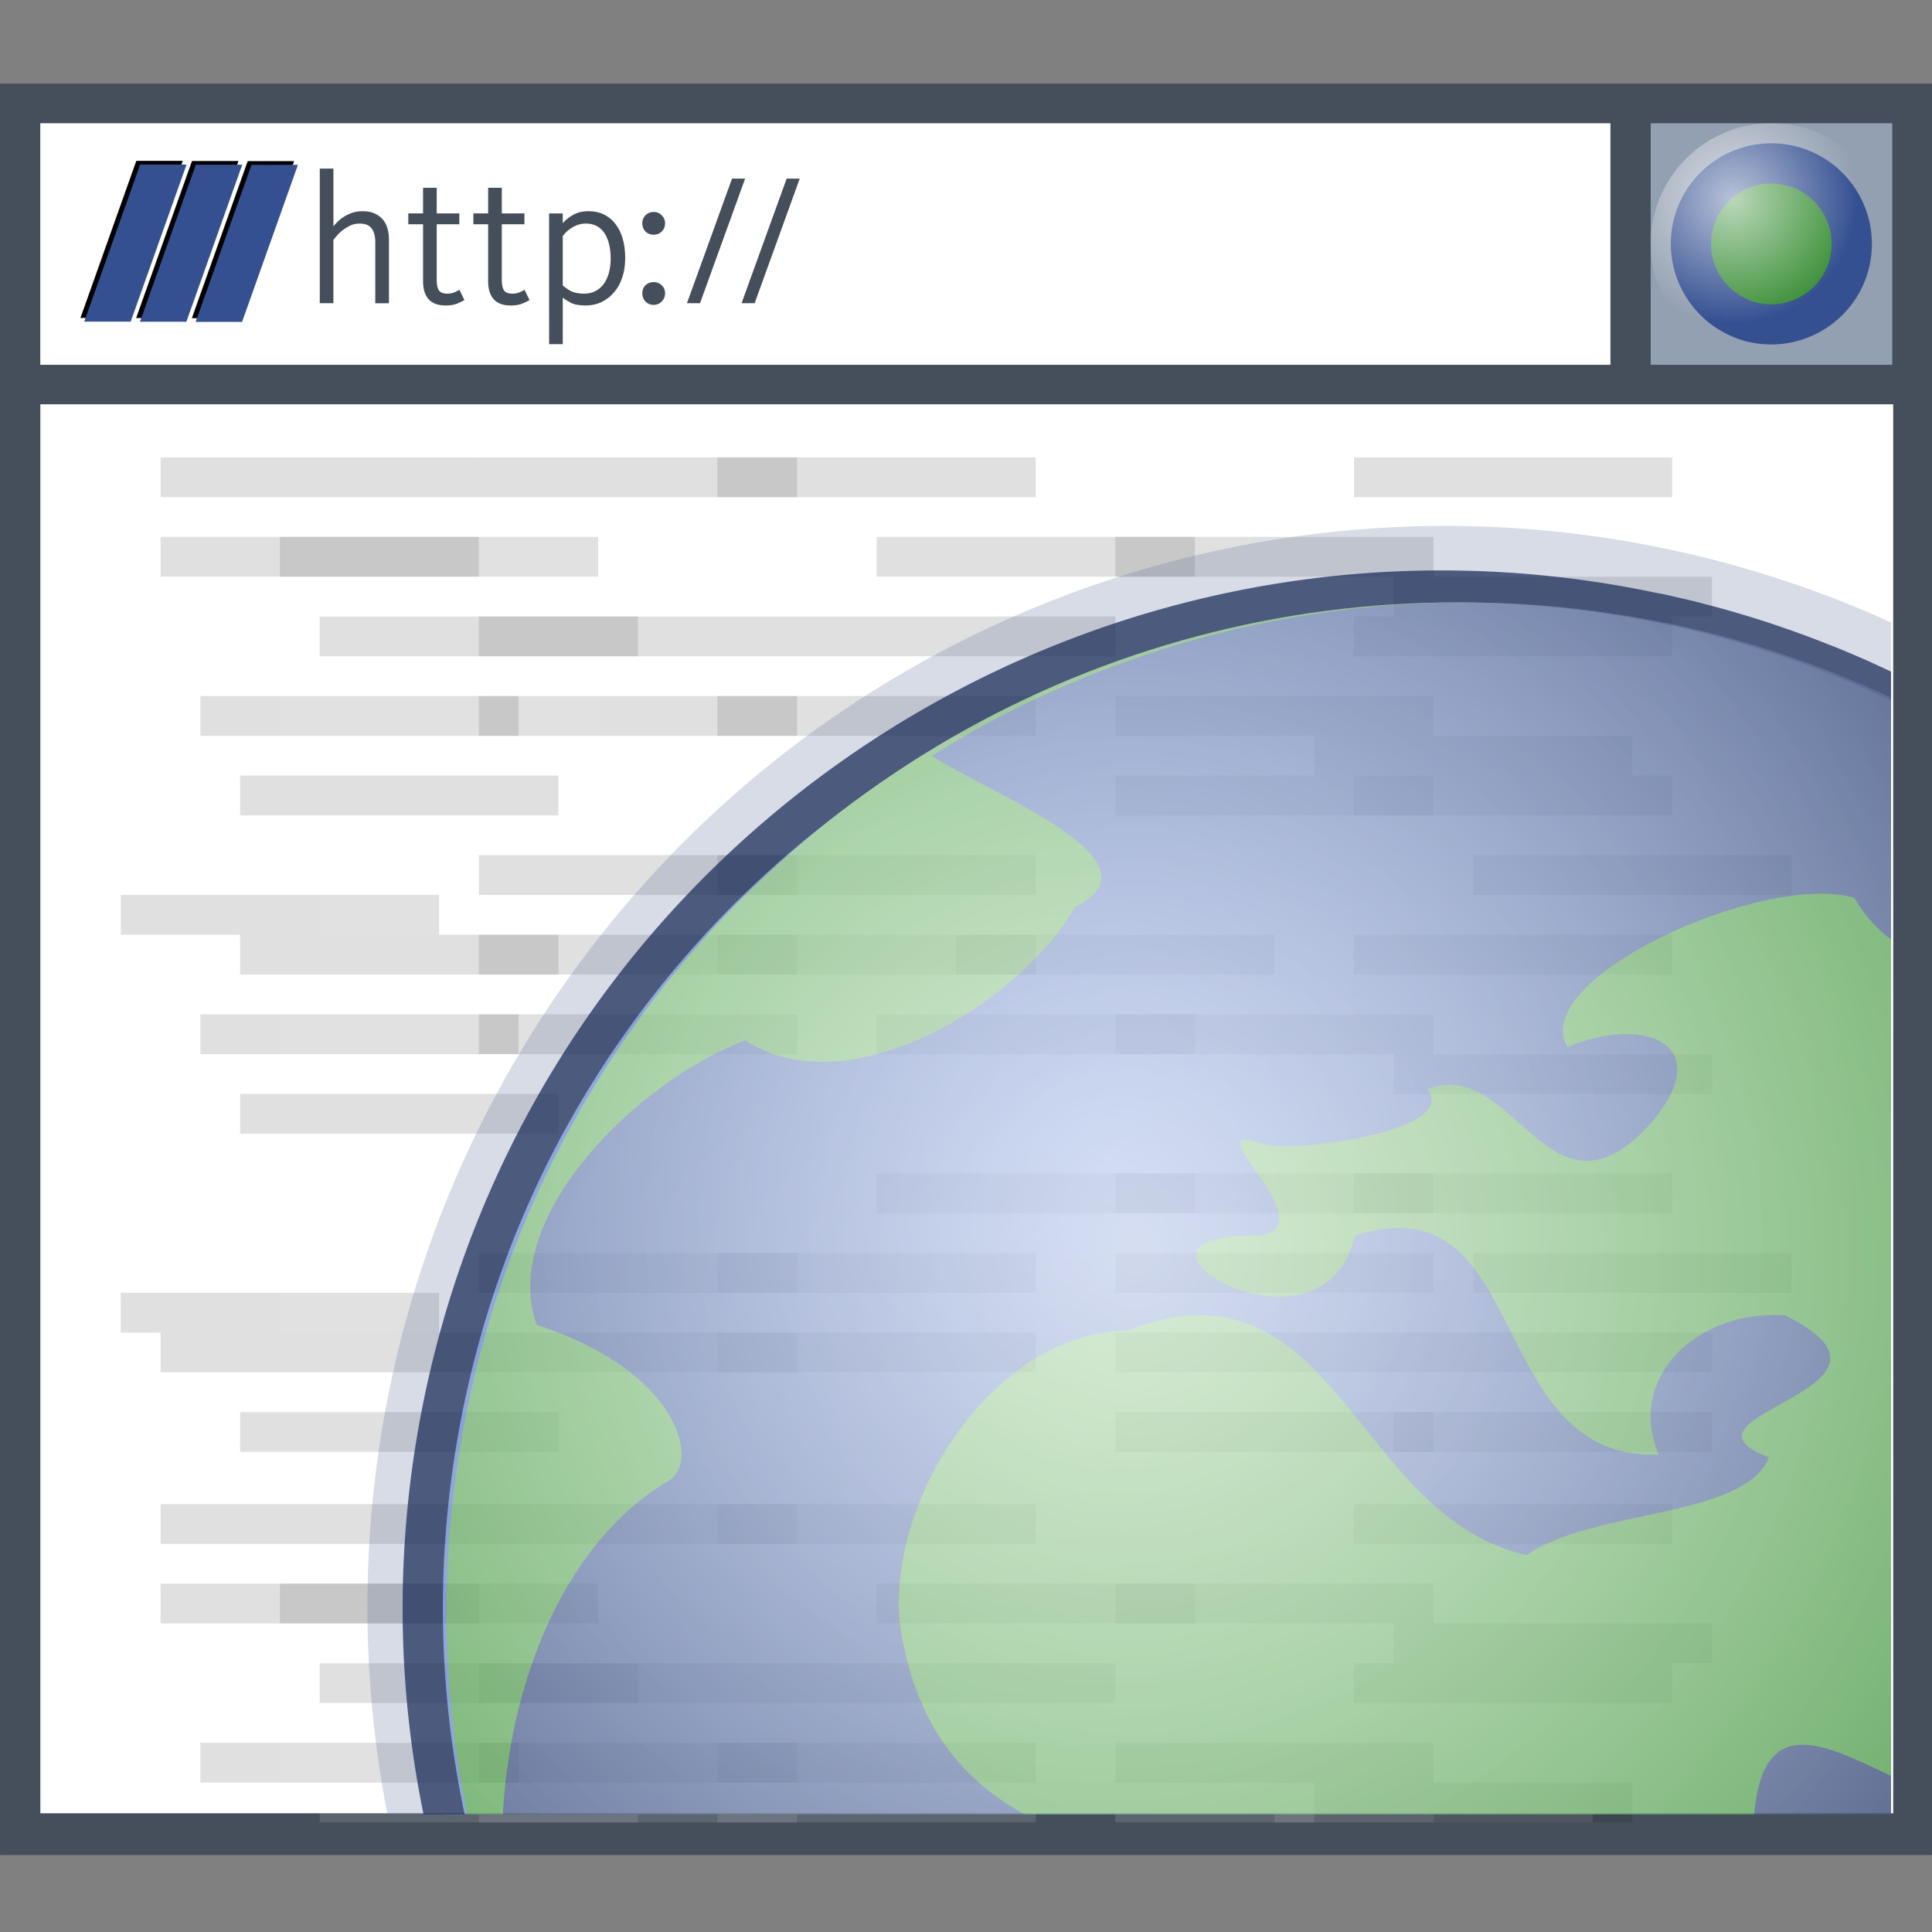 <svg width="48" height="48" viewBox="0 0 48 48" xmlns:xlink="http://www.w3.org/1999/xlink" xmlns="http://www.w3.org/2000/svg"><rect x="0" y="0" width="48" height="48" fill="#808080" stroke="none"/><defs><linearGradient id="b"><stop offset="0" style="stop-color:#78bd74;stop-opacity:1"/><stop offset="1" style="stop-color:#3a8f36;stop-opacity:1"/></linearGradient><linearGradient id="c"><stop style="stop-color:#7191d9;stop-opacity:1" offset="0"/><stop style="stop-color:#1f315c;stop-opacity:1" offset="1"/></linearGradient><radialGradient xlink:href="#a" id="d" gradientUnits="userSpaceOnUse" cx="136.15" cy="504.901" fx="136.15" fy="504.901" r="406.373" gradientTransform="matrix(.066 0 0 .066 9.524 -22.181)"/><linearGradient id="a"><stop style="stop-color:#fff;stop-opacity:.856" offset="0"/><stop style="stop-color:#fff;stop-opacity:0" offset="1"/></linearGradient><clipPath clipPathUnits="userSpaceOnUse" id="e"><path d="M6 942.362h116v95H6z" style="opacity:1;fill:#fff;fill-opacity:1;fill-rule:nonzero;stroke:none;stroke-width:.5;stroke-linecap:round;stroke-linejoin:round;stroke-miterlimit:4;stroke-dasharray:none;stroke-dashoffset:.5;stroke-opacity:1"/></clipPath><radialGradient xlink:href="#b" id="f" gradientUnits="userSpaceOnUse" gradientTransform="translate(14.932 -10.679) scale(.05)" cx="107.201" cy="495.307" fx="107.201" fy="495.307" r="405.357"/><radialGradient xlink:href="#c" id="g" gradientUnits="userSpaceOnUse" gradientTransform="matrix(.359 .052 -.054 .368 -31.937 -147.56)" cx="209.157" cy="407.223" fx="209.157" fy="407.223" r="55.703"/><radialGradient xlink:href="#a" id="h" gradientUnits="userSpaceOnUse" gradientTransform="translate(15.635 -7.431) scale(.044)" cx="136.15" cy="504.901" fx="136.15" fy="504.901" r="406.373"/></defs><g transform="translate(0 -1004.362)"><g transform="translate(-2.287 754.908) scale(.286)"><rect y="879.478" x="8" height="153.884" width="167.874" style="opacity:1;fill:#454e5b;fill-opacity:1;fill-rule:nonzero;stroke:none;stroke-width:.5;stroke-linecap:round;stroke-linejoin:round;stroke-miterlimit:4;stroke-dasharray:none;stroke-dashoffset:.5;stroke-opacity:1"/><rect style="opacity:1;fill:#fff;fill-opacity:1;fill-rule:nonzero;stroke:none;stroke-width:.5;stroke-linecap:round;stroke-linejoin:round;stroke-miterlimit:4;stroke-dasharray:none;stroke-dashoffset:.5;stroke-opacity:1" width="165.763" height="126.706" x="11" y="904.937" transform="matrix(.971 0 0 .966 .822 33.169)"/><rect y="882.923" x="11.497" height="20.984" width="136.397" style="opacity:1;fill:#fff;fill-opacity:1;fill-rule:nonzero;stroke:none;stroke-width:.5;stroke-linecap:round;stroke-linejoin:round;stroke-miterlimit:4;stroke-dasharray:none;stroke-dashoffset:.5;stroke-opacity:1"/><g transform="translate(-312.296 -971.947) scale(1.83)"><path d="M181.494 1015.376h2.204l-2.652 7.455h-2.204zm2.644.006h2.204l-2.652 7.455h-2.204zm2.644.006h2.204l-2.652 7.456h-2.204z" style="fill:#000;stroke:none"/><path style="fill:#345091;stroke:none" d="M181.674 1015.552h2.204l-2.652 7.455h-2.204zm2.644.006h2.204l-2.652 7.455h-2.204zm2.644.006h2.204l-2.652 7.456h-2.204z"/></g><rect style="opacity:1;fill:#93a0b1;fill-opacity:1;fill-rule:nonzero;stroke:none;stroke-width:.5;stroke-linecap:round;stroke-linejoin:round;stroke-miterlimit:4;stroke-dasharray:none;stroke-dashoffset:.5;stroke-opacity:1" width="20.984" height="20.984" x="151.392" y="882.923"/><g style="display:inline;opacity:1" transform="matrix(.404 0 0 .403 151.05 885.056)"><path style="color:#000;display:inline;overflow:visible;visibility:visible;fill:#3a8f36;stroke:#345091;stroke-width:8.658;stroke-linecap:round;stroke-linejoin:round;stroke-miterlimit:4;stroke-dasharray:none;stroke-dashoffset:0;stroke-opacity:1;marker:none" d="M30.443 3.76c-.037-.008-.075-.013-.113-.021a17.636 17.636 0 0 0-.373-.075C20.798 1.939 11.874 7.837 9.893 17.03c-1.69 7.845 2.213 15.607 9.017 19.106.063.033.125.067.189.099 1.983 1.014 4.16 1.643 6.414 1.773 1.504.126 3.015.031 4.489-.256.035-.006.07-.013.104-.02a6.539 6.539 0 0 0 .079-.016c.151-.03.302-.062.451-.097.011-.003.022-.005.033-.008.006-.001.012-.004.018-.005 6.314-1.466 11.542-6.45 13.001-13.223 1.062-4.929-.085-9.823-2.77-13.65a17.306 17.306 0 0 0-.188-.263c-.041-.057-.08-.114-.122-.17-.023-.031-.047-.061-.07-.091a17.096 17.096 0 0 0-.183-.238c-.005-.006-.011-.012-.017-.019-.016-.02-.033-.039-.049-.059a17.035 17.035 0 0 0-.461-.56c-.002-.002-.003-.005-.005-.007a16.826 16.826 0 0 0-.274-.309c-.016-.018-.031-.035-.047-.053-.078-.085-.158-.169-.238-.253a17.102 17.102 0 0 0-.208-.216c-.027-.028-.055-.054-.082-.082a16.918 16.918 0 0 0-.606-.576c-.004-.004-.007-.008-.011-.012a17.41 17.41 0 0 0-.304-.267 17.286 17.286 0 0 0-.32-.271 17.411 17.411 0 0 0-.326-.263c-.014-.011-.027-.022-.041-.033a17.232 17.232 0 0 0-.293-.222c-.108-.081-.218-.158-.328-.236-.005-.004-.009-.009-.015-.012-.049-.034-.098-.068-.147-.102-.067-.046-.134-.093-.201-.138-.022-.015-.044-.03-.066-.045-.095-.063-.191-.123-.287-.184a17.067 17.067 0 0 0-.331-.206l-.03-.019c-.058-.035-.116-.068-.174-.102-.064-.038-.128-.075-.193-.112-.029-.016-.057-.033-.086-.049a16.968 16.968 0 0 0-.286-.157c-.094-.05-.189-.102-.284-.15-.032-.016-.064-.032-.096-.048-.064-.032-.129-.062-.193-.094-.064-.031-.126-.063-.19-.093-.033-.016-.067-.031-.1-.046-.097-.045-.194-.09-.291-.133-.001-.001-.002-0-.003-.001-.024-.011-.048-.021-.072-.031a16.771 16.771 0 0 0-.306-.131l-.016-.006c-.067-.028-.135-.054-.203-.081a16.093 16.093 0 0 0-.608-.23c-.016-.006-.032-.011-.048-.017a16.393 16.393 0 0 0-.365-.125 16.455 16.455 0 0 0-.419-.131 17.511 17.511 0 0 0-.298-.086c-.108-.03-.217-.058-.326-.086-.014-.004-.028-.009-.042-.012a16.516 16.516 0 0 0-.19-.047c-.072-.018-.144-.033-.216-.05-.072-.017-.144-.034-.216-.05z"/><ellipse style="color:#000;display:inline;overflow:visible;visibility:visible;opacity:.76;fill:url(#d);fill-opacity:1;fill-rule:evenodd;stroke:none;stroke-width:5.644;marker:none" cx="26.789" cy="20.716" rx="25.945" ry="26.004"/></g><g transform="matrix(6.531 0 0 6.547 -7.148 647.385)" style="opacity:.6"><rect ry="0" rx="0" y="39.882" x="5.513" height=".528" width="4.233" style="opacity:.2;fill:#fff;fill-opacity:1;fill-rule:nonzero;stroke:none"/><rect style="opacity:.2;fill:#fff;fill-opacity:1;fill-rule:nonzero;stroke:none" width="4.233" height=".528" x="10.804" y="39.882" rx="0" ry="0"/><rect ry="0" rx="0" y="39.882" x="13.979" height=".528" width="4.233" style="opacity:.2;fill:#fff;fill-opacity:1;fill-rule:nonzero;stroke:none"/><rect style="opacity:.2;fill:#fff;fill-opacity:1;fill-rule:nonzero;stroke:none" width="4.233" height=".528" x="17.153" y="39.882" rx="0" ry="0"/><rect ry="0" rx="0" y="39.882" x="19.27" height=".528" width="4.233" style="opacity:.2;fill:#fff;fill-opacity:1;fill-rule:nonzero;stroke:none"/><rect transform="scale(-1 1)" style="opacity:.2;fill:#fff;fill-opacity:1;fill-rule:nonzero;stroke:none" width="4.233" height=".528" x="-25.09" y="40.938" rx="0" ry="0"/><rect transform="scale(-1 1)" ry="0" rx="0" y="40.938" x="-21.386" height=".528" width="4.233" style="opacity:.2;fill:#fff;fill-opacity:1;fill-rule:nonzero;stroke:none"/><rect transform="scale(-1 1)" style="opacity:.2;fill:#fff;fill-opacity:1;fill-rule:nonzero;stroke:none" width="4.233" height=".528" x="-16.095" y="40.938" rx="0" ry="0"/><rect transform="scale(-1 1)" ry="0" rx="0" y="40.938" x="-12.92" height=".528" width="4.233" style="opacity:.2;fill:#fff;fill-opacity:1;fill-rule:nonzero;stroke:none"/><rect transform="scale(-1 1)" style="opacity:.2;fill:#fff;fill-opacity:1;fill-rule:nonzero;stroke:none" width="4.233" height=".528" x="-10.275" y="41.465" rx="0" ry="0"/><rect style="opacity:.2;fill:#fff;fill-opacity:1;fill-rule:nonzero;stroke:none" width="4.233" height=".528" x="6.571" y="41.993" rx="0" ry="0"/><rect ry="0" rx="0" y="41.993" x="8.688" height=".528" width="4.233" style="opacity:.2;fill:#fff;fill-opacity:1;fill-rule:nonzero;stroke:none"/><rect style="opacity:.2;fill:#fff;fill-opacity:1;fill-rule:nonzero;stroke:none" width="4.233" height=".528" x="12.92" y="41.993" rx="0" ry="0"/><rect ry="0" rx="0" y="41.993" x="17.153" height=".528" width="4.233" style="opacity:.2;fill:#fff;fill-opacity:1;fill-rule:nonzero;stroke:none"/><rect style="opacity:.2;fill:#fff;fill-opacity:1;fill-rule:nonzero;stroke:none" width="4.233" height=".528" x="19.27" y="41.993" rx="0" ry="0"/><rect ry="0" rx="0" y="43.049" x="-25.09" height=".528" width="4.233" style="opacity:.2;fill:#fff;fill-opacity:1;fill-rule:nonzero;stroke:none" transform="scale(-1 1)"/><rect style="opacity:.2;fill:#fff;fill-opacity:1;fill-rule:nonzero;stroke:none" width="4.233" height=".528" x="-21.386" y="43.049" rx="0" ry="0" transform="scale(-1 1)"/><rect ry="0" rx="0" y="43.049" x="-18.211" height=".528" width="4.233" style="opacity:.2;fill:#fff;fill-opacity:1;fill-rule:nonzero;stroke:none" transform="scale(-1 1)"/><rect style="opacity:.2;fill:#fff;fill-opacity:1;fill-rule:nonzero;stroke:none" width="4.233" height=".528" x="-12.92" y="43.049" rx="0" ry="0" transform="scale(-1 1)"/><rect ry="0" rx="0" y="43.577" x="-10.275" height=".528" width="4.233" style="opacity:.2;fill:#fff;fill-opacity:1;fill-rule:nonzero;stroke:none" transform="scale(-1 1)"/><rect ry="0" rx="0" y="46.216" x="6.571" height=".528" width="4.233" style="opacity:.2;fill:#fff;fill-opacity:1;fill-rule:nonzero;stroke:none"/><rect style="opacity:.2;fill:#fff;fill-opacity:1;fill-rule:nonzero;stroke:none" width="4.233" height=".528" x="10.804" y="46.216" rx="0" ry="0"/><rect ry="0" rx="0" y="46.216" x="13.979" height=".528" width="4.233" style="opacity:.2;fill:#fff;fill-opacity:1;fill-rule:nonzero;stroke:none"/><rect ry="0" rx="0" y="46.216" x="20.328" height=".528" width="4.233" style="opacity:.2;fill:#fff;fill-opacity:1;fill-rule:nonzero;stroke:none"/><rect transform="scale(-1 1)" style="opacity:.2;fill:#fff;fill-opacity:1;fill-rule:nonzero;stroke:none" width="4.233" height=".528" x="-24.031" y="47.272" rx="0" ry="0"/><rect transform="scale(-1 1)" ry="0" rx="0" y="47.272" x="-21.386" height=".528" width="4.233" style="opacity:.2;fill:#fff;fill-opacity:1;fill-rule:nonzero;stroke:none"/><rect transform="scale(-1 1)" style="opacity:.2;fill:#fff;fill-opacity:1;fill-rule:nonzero;stroke:none" width="4.233" height=".528" x="-16.095" y="47.272" rx="0" ry="0"/><rect transform="scale(-1 1)" ry="0" rx="0" y="47.272" x="-12.92" height=".528" width="4.233" style="opacity:.2;fill:#fff;fill-opacity:1;fill-rule:nonzero;stroke:none"/><rect transform="scale(-1 1)" style="opacity:.2;fill:#fff;fill-opacity:1;fill-rule:nonzero;stroke:none" width="4.233" height=".528" x="-10.275" y="47.8" rx="0" ry="0"/><rect transform="scale(-1 1)" style="opacity:.2;fill:#fff;fill-opacity:1;fill-rule:nonzero;stroke:none" width="4.233" height=".528" x="-24.561" y="49.383" rx="0" ry="0"/><rect transform="scale(-1 1)" ry="0" rx="0" y="49.383" x="-21.386" height=".528" width="4.233" style="opacity:.2;fill:#fff;fill-opacity:1;fill-rule:nonzero;stroke:none"/><rect transform="scale(-1 1)" style="opacity:.2;fill:#fff;fill-opacity:1;fill-rule:nonzero;stroke:none" width="4.233" height=".528" x="-16.095" y="49.383" rx="0" ry="0"/><rect transform="scale(-1 1)" ry="0" rx="0" y="49.383" x="-12.92" height=".528" width="4.233" style="opacity:.2;fill:#fff;fill-opacity:1;fill-rule:nonzero;stroke:none"/><rect transform="scale(-1 1)" style="opacity:.2;fill:#fff;fill-opacity:1;fill-rule:nonzero;stroke:none" width="4.233" height=".528" x="-9.746" y="49.383" rx="0" ry="0"/><rect ry="0" rx="0" y="50.439" x="4.984" height=".528" width="4.233" style="opacity:.2;fill:#fff;fill-opacity:1;fill-rule:nonzero;stroke:none"/><rect style="opacity:.2;fill:#fff;fill-opacity:1;fill-rule:nonzero;stroke:none" width="4.233" height=".528" x="8.688" y="50.439" rx="0" ry="0"/><rect ry="0" rx="0" y="50.439" x="13.979" height=".528" width="4.233" style="opacity:.2;fill:#fff;fill-opacity:1;fill-rule:nonzero;stroke:none"/><rect style="opacity:.2;fill:#fff;fill-opacity:1;fill-rule:nonzero;stroke:none" width="4.233" height=".528" x="17.153" y="50.439" rx="0" ry="0"/><rect ry="0" rx="0" y="50.967" x="19.799" height=".528" width="4.233" style="opacity:.2;fill:#fff;fill-opacity:1;fill-rule:nonzero;stroke:none"/><rect ry="0" rx="0" y="-44.633" x="19.27" height=".528" width="4.233" style="opacity:.2;fill:#fff;fill-opacity:1;fill-rule:nonzero;stroke:none" transform="scale(1 -1)"/><rect style="opacity:.2;fill:#fff;fill-opacity:1;fill-rule:nonzero;stroke:none" width="4.233" height=".528" x="17.153" y="-44.633" rx="0" ry="0" transform="scale(1 -1)"/><rect ry="0" rx="0" y="-44.633" x="11.862" height=".528" width="4.233" style="opacity:.2;fill:#fff;fill-opacity:1;fill-rule:nonzero;stroke:none" transform="scale(1 -1)"/><rect style="opacity:.2;fill:#fff;fill-opacity:1;fill-rule:nonzero;stroke:none" width="4.233" height=".528" x="8.688" y="-44.633" rx="0" ry="0" transform="scale(1 -1)"/><rect ry="0" rx="0" y="-44.633" x="6.571" height=".528" width="4.233" style="opacity:.2;fill:#fff;fill-opacity:1;fill-rule:nonzero;stroke:none" transform="scale(1 -1)"/><rect transform="scale(-1)" style="opacity:.2;fill:#fff;fill-opacity:1;fill-rule:nonzero;stroke:none" width="4.233" height=".528" x="-9.217" y="-45.688" rx="0" ry="0"/><rect transform="scale(-1)" ry="0" rx="0" y="-45.688" x="-12.92" height=".528" width="4.233" style="opacity:.2;fill:#fff;fill-opacity:1;fill-rule:nonzero;stroke:none"/><rect transform="scale(-1)" style="opacity:.2;fill:#fff;fill-opacity:1;fill-rule:nonzero;stroke:none" width="4.233" height=".528" x="-18.211" y="-45.688" rx="0" ry="0"/><rect transform="scale(-1)" ry="0" rx="0" y="-45.688" x="-21.386" height=".528" width="4.233" style="opacity:.2;fill:#fff;fill-opacity:1;fill-rule:nonzero;stroke:none"/><rect transform="scale(-1)" style="opacity:.2;fill:#fff;fill-opacity:1;fill-rule:nonzero;stroke:none" width="4.233" height=".528" x="-24.031" y="-46.216" rx="0" ry="0"/><rect ry="0" rx="0" y="51.495" x="-23.502" height=".528" width="4.233" style="opacity:.2;fill:#fff;fill-opacity:1;fill-rule:nonzero;stroke:none" transform="scale(-1 1)"/><rect style="opacity:.2;fill:#fff;fill-opacity:1;fill-rule:nonzero;stroke:none" width="4.233" height=".528" x="-21.386" y="51.495" rx="0" ry="0" transform="scale(-1 1)"/><rect ry="0" rx="0" y="51.495" x="-18.211" height=".528" width="4.233" style="opacity:.2;fill:#fff;fill-opacity:1;fill-rule:nonzero;stroke:none" transform="scale(-1 1)"/><rect style="opacity:.2;fill:#fff;fill-opacity:1;fill-rule:nonzero;stroke:none" width="4.233" height=".528" x="-12.92" y="51.495" rx="0" ry="0" transform="scale(-1 1)"/><rect ry="0" rx="0" y="51.495" x="-9.746" height=".528" width="3.704" style="opacity:.2;fill:#fff;fill-opacity:1;fill-rule:nonzero;stroke:none" transform="scale(-1 1)"/><rect style="opacity:.2;fill:#fff;fill-opacity:1;fill-rule:nonzero;stroke:none" width="4.233" height=".528" x="4.984" y="52.55" rx="0" ry="0"/><rect style="opacity:.2;fill:#fff;fill-opacity:1;fill-rule:nonzero;stroke:none" width="4.233" height=".528" x="13.979" y="52.55" rx="0" ry="0"/><rect style="opacity:.2;fill:#fff;fill-opacity:1;fill-rule:nonzero;stroke:none" width="4.233" height=".528" x="-23.502" y="48.327" rx="0" ry="0" transform="scale(-1 1)"/><rect ry="0" rx="0" y="48.327" x="-15.037" height=".528" width="4.233" style="opacity:.2;fill:#fff;fill-opacity:1;fill-rule:nonzero;stroke:none" transform="scale(-1 1)"/><rect transform="scale(-1 1)" style="opacity:.2;fill:#000;fill-opacity:1;fill-rule:nonzero;stroke:none" width="4.233" height=".528" x="-24.561" y="40.41" rx="0" ry="0"/><rect transform="scale(-1 1)" style="opacity:.2;fill:#000;fill-opacity:1;fill-rule:nonzero;stroke:none" width="4.233" height=".528" x="-16.095" y="40.41" rx="0" ry="0"/><rect transform="scale(-1 1)" ry="0" rx="0" y="40.41" x="-12.92" height=".528" width="4.233" style="opacity:.2;fill:#000;fill-opacity:1;fill-rule:nonzero;stroke:none"/><rect transform="scale(-1 1)" style="opacity:.2;fill:#000;fill-opacity:1;fill-rule:nonzero;stroke:none" width="4.233" height=".528" x="-8.688" y="40.41" rx="0" ry="0"/><rect ry="0" rx="0" y="41.465" x="6.042" height=".528" width="4.233" style="opacity:.2;fill:#000;fill-opacity:1;fill-rule:nonzero;stroke:none"/><rect style="opacity:.2;fill:#000;fill-opacity:1;fill-rule:nonzero;stroke:none" width="4.233" height=".528" x="4.455" y="41.465" rx="0" ry="0"/><rect ry="0" rx="0" y="41.465" x="13.979" height=".528" width="4.233" style="opacity:.2;fill:#000;fill-opacity:1;fill-rule:nonzero;stroke:none"/><rect style="opacity:.2;fill:#000;fill-opacity:1;fill-rule:nonzero;stroke:none" width="4.233" height=".528" x="17.153" y="41.465" rx="0" ry="0"/><rect ry="0" rx="0" y="41.993" x="20.857" height=".528" width="4.233" style="opacity:.2;fill:#000;fill-opacity:1;fill-rule:nonzero;stroke:none"/><rect transform="scale(-1 1)" ry="0" rx="0" y="42.521" x="-24.561" height=".528" width="4.233" style="opacity:.2;fill:#000;fill-opacity:1;fill-rule:nonzero;stroke:none"/><rect transform="scale(-1 1)" ry="0" rx="0" y="42.521" x="-17.153" height=".528" width="4.233" style="opacity:.2;fill:#000;fill-opacity:1;fill-rule:nonzero;stroke:none"/><rect transform="scale(-1 1)" style="opacity:.2;fill:#000;fill-opacity:1;fill-rule:nonzero;stroke:none" width="4.233" height=".528" x="-12.92" y="42.521" rx="0" ry="0"/><rect transform="scale(-1 1)" ry="0" rx="0" y="42.521" x="-10.804" height=".528" width="4.233" style="opacity:.2;fill:#000;fill-opacity:1;fill-rule:nonzero;stroke:none"/><rect style="opacity:.2;fill:#000;fill-opacity:1;fill-rule:nonzero;stroke:none" width="4.233" height=".528" x="4.984" y="43.577" rx="0" ry="0"/><rect ry="0" rx="0" y="43.577" x="8.688" height=".528" width="4.233" style="opacity:.2;fill:#000;fill-opacity:1;fill-rule:nonzero;stroke:none"/><rect style="opacity:.2;fill:#000;fill-opacity:1;fill-rule:nonzero;stroke:none" width="4.233" height=".528" x="11.862" y="43.577" rx="0" ry="0"/><rect ry="0" rx="0" y="43.577" x="17.153" height=".528" width="4.233" style="opacity:.2;fill:#000;fill-opacity:1;fill-rule:nonzero;stroke:none"/><rect style="opacity:.2;fill:#000;fill-opacity:1;fill-rule:nonzero;stroke:none" width="4.233" height=".528" x="19.799" y="44.105" rx="0" ry="0"/><rect transform="scale(-1 1)" style="opacity:.2;fill:#000;fill-opacity:1;fill-rule:nonzero;stroke:none" width="4.233" height=".528" x="-24.561" y="46.744" rx="0" ry="0"/><rect transform="scale(-1 1)" ry="0" rx="0" y="46.744" x="-19.27" height=".528" width="4.233" style="opacity:.2;fill:#000;fill-opacity:1;fill-rule:nonzero;stroke:none"/><rect transform="scale(-1 1)" style="opacity:.2;fill:#000;fill-opacity:1;fill-rule:nonzero;stroke:none" width="4.233" height=".528" x="-16.095" y="46.744" rx="0" ry="0"/><rect transform="scale(-1 1)" ry="0" rx="0" y="46.744" x="-12.92" height=".528" width="4.233" style="opacity:.2;fill:#000;fill-opacity:1;fill-rule:nonzero;stroke:none"/><rect transform="scale(-1 1)" style="opacity:.2;fill:#000;fill-opacity:1;fill-rule:nonzero;stroke:none" width="4.233" height=".528" x="-9.746" y="46.744" rx="0" ry="0"/><rect ry="0" rx="0" y="47.8" x="4.984" height=".528" width="4.233" style="opacity:.2;fill:#000;fill-opacity:1;fill-rule:nonzero;stroke:none"/><rect style="opacity:.2;fill:#000;fill-opacity:1;fill-rule:nonzero;stroke:none" width="4.233" height=".528" x="8.688" y="47.8" rx="0" ry="0"/><rect ry="0" rx="0" y="47.8" x="13.979" height=".528" width="4.233" style="opacity:.2;fill:#000;fill-opacity:1;fill-rule:nonzero;stroke:none"/><rect style="opacity:.2;fill:#000;fill-opacity:1;fill-rule:nonzero;stroke:none" width="4.233" height=".528" x="17.153" y="47.8" rx="0" ry="0"/><rect ry="0" rx="0" y="48.327" x="20.857" height=".528" width="4.233" style="opacity:.2;fill:#000;fill-opacity:1;fill-rule:nonzero;stroke:none"/><rect ry="0" rx="0" y="49.911" x="13.979" height=".528" width="4.233" style="opacity:.2;fill:#000;fill-opacity:1;fill-rule:nonzero;stroke:none"/><rect style="opacity:.2;fill:#000;fill-opacity:1;fill-rule:nonzero;stroke:none" width="4.233" height=".528" x="17.153" y="49.911" rx="0" ry="0"/><rect ry="0" rx="0" y="49.911" x="20.328" height=".528" width="4.233" style="opacity:.2;fill:#000;fill-opacity:1;fill-rule:nonzero;stroke:none"/><rect transform="scale(-1 1)" style="opacity:.2;fill:#000;fill-opacity:1;fill-rule:nonzero;stroke:none" width="4.233" height=".528" x="-26.148" y="50.967" rx="0" ry="0"/><rect transform="scale(-1 1)" ry="0" rx="0" y="50.967" x="-21.386" height=".528" width="4.233" style="opacity:.2;fill:#000;fill-opacity:1;fill-rule:nonzero;stroke:none"/><rect transform="scale(-1 1)" style="opacity:.2;fill:#000;fill-opacity:1;fill-rule:nonzero;stroke:none" width="4.233" height=".528" x="-16.095" y="50.967" rx="0" ry="0"/><rect transform="scale(-1 1)" ry="0" rx="0" y="50.967" x="-12.92" height=".528" width="4.233" style="opacity:.2;fill:#000;fill-opacity:1;fill-rule:nonzero;stroke:none"/><rect transform="scale(-1 1)" style="opacity:.2;fill:#000;fill-opacity:1;fill-rule:nonzero;stroke:none" width="4.233" height=".528" x="-8.158" y="51.495" rx="0" ry="0"/><rect transform="scale(-1)" style="opacity:.2;fill:#000;fill-opacity:1;fill-rule:nonzero;stroke:none" width="4.233" height=".528" x="-9.746" y="-45.16" rx="0" ry="0"/><rect transform="scale(-1)" ry="0" rx="0" y="-45.16" x="-21.386" height=".528" width="4.233" style="opacity:.2;fill:#000;fill-opacity:1;fill-rule:nonzero;stroke:none"/><rect transform="scale(-1)" style="opacity:.2;fill:#000;fill-opacity:1;fill-rule:nonzero;stroke:none" width="4.233" height=".528" x="-24.561" y="-45.16" rx="0" ry="0"/><rect ry="0" rx="0" y="-46.216" x="21.915" height=".528" width="4.233" style="opacity:.2;fill:#000;fill-opacity:1;fill-rule:nonzero;stroke:none" transform="scale(1 -1)"/><rect ry="0" rx="0" y="-46.216" x="11.862" height=".528" width="4.233" style="opacity:.2;fill:#000;fill-opacity:1;fill-rule:nonzero;stroke:none" transform="scale(1 -1)"/><rect style="opacity:.2;fill:#000;fill-opacity:1;fill-rule:nonzero;stroke:none" width="4.233" height=".528" x="8.688" y="-46.216" rx="0" ry="0" transform="scale(1 -1)"/><rect ry="0" rx="0" y="-46.744" x="3.926" height=".528" width="4.233" style="opacity:.2;fill:#000;fill-opacity:1;fill-rule:nonzero;stroke:none" transform="scale(1 -1)"/><rect style="opacity:.2;fill:#000;fill-opacity:1;fill-rule:nonzero;stroke:none" width="4.233" height=".528" x="4.455" y="52.022" rx="0" ry="0"/><rect ry="0" rx="0" y="52.022" x="8.688" height=".528" width="4.233" style="opacity:.2;fill:#000;fill-opacity:1;fill-rule:nonzero;stroke:none"/><rect style="opacity:.2;fill:#000;fill-opacity:1;fill-rule:nonzero;stroke:none" width="4.233" height=".528" x="11.862" y="52.022" rx="0" ry="0"/><rect ry="0" rx="0" y="52.022" x="17.153" height=".528" width="4.233" style="opacity:.2;fill:#000;fill-opacity:1;fill-rule:nonzero;stroke:none"/><rect style="opacity:.2;fill:#000;fill-opacity:1;fill-rule:nonzero;stroke:none" width="3.704" height=".528" x="21.386" y="52.022" rx="0" ry="0"/><rect transform="scale(-1 1)" ry="0" rx="0" y="53.078" x="-25.09" height=".528" width="4.233" style="opacity:.2;fill:#000;fill-opacity:1;fill-rule:nonzero;stroke:none"/><rect transform="scale(-1 1)" style="opacity:.2;fill:#000;fill-opacity:1;fill-rule:nonzero;stroke:none" width="4.233" height=".528" x="-21.386" y="53.078" rx="0" ry="0"/><rect transform="scale(-1 1)" ry="0" rx="0" y="53.078" x="-9.746" height=".528" width="4.233" style="opacity:.2;fill:#000;fill-opacity:1;fill-rule:nonzero;stroke:none"/><rect ry="0" rx="0" y="48.855" x="5.513" height=".528" width="4.233" style="opacity:.2;fill:#000;fill-opacity:1;fill-rule:nonzero;stroke:none"/><rect ry="0" rx="0" y="52.55" x="8.158" height=".528" width="4.233" style="opacity:.2;fill:#fff;fill-opacity:1;fill-rule:nonzero;stroke:none"/><rect style="opacity:.2;fill:#fff;fill-opacity:1;fill-rule:nonzero;stroke:none" width="4.233" height=".528" x="10.275" y="53.078" rx="0" ry="0"/></g><g style="opacity:.6" transform="matrix(6.531 0 0 6.547 -7.148 738.316)"><rect style="opacity:.2;fill:#fff;fill-opacity:1;fill-rule:nonzero;stroke:none" width="4.233" height=".528" x="5.513" y="39.882" rx="0" ry="0"/><rect ry="0" rx="0" y="39.882" x="10.804" height=".528" width="4.233" style="opacity:.2;fill:#fff;fill-opacity:1;fill-rule:nonzero;stroke:none"/><rect style="opacity:.2;fill:#fff;fill-opacity:1;fill-rule:nonzero;stroke:none" width="4.233" height=".528" x="13.979" y="39.882" rx="0" ry="0"/><rect ry="0" rx="0" y="39.882" x="17.153" height=".528" width="4.233" style="opacity:.2;fill:#fff;fill-opacity:1;fill-rule:nonzero;stroke:none"/><rect style="opacity:.2;fill:#fff;fill-opacity:1;fill-rule:nonzero;stroke:none" width="4.233" height=".528" x="19.27" y="39.882" rx="0" ry="0"/><rect ry="0" rx="0" y="40.938" x="-25.09" height=".528" width="4.233" style="opacity:.2;fill:#fff;fill-opacity:1;fill-rule:nonzero;stroke:none" transform="scale(-1 1)"/><rect style="opacity:.2;fill:#fff;fill-opacity:1;fill-rule:nonzero;stroke:none" width="4.233" height=".528" x="-21.386" y="40.938" rx="0" ry="0" transform="scale(-1 1)"/><rect ry="0" rx="0" y="40.938" x="-16.095" height=".528" width="4.233" style="opacity:.2;fill:#fff;fill-opacity:1;fill-rule:nonzero;stroke:none" transform="scale(-1 1)"/><rect style="opacity:.2;fill:#fff;fill-opacity:1;fill-rule:nonzero;stroke:none" width="4.233" height=".528" x="-12.92" y="40.938" rx="0" ry="0" transform="scale(-1 1)"/><rect ry="0" rx="0" y="41.465" x="-10.275" height=".528" width="4.233" style="opacity:.2;fill:#fff;fill-opacity:1;fill-rule:nonzero;stroke:none" transform="scale(-1 1)"/><rect ry="0" rx="0" y="41.993" x="6.571" height=".528" width="4.233" style="opacity:.2;fill:#fff;fill-opacity:1;fill-rule:nonzero;stroke:none"/><rect style="opacity:.2;fill:#fff;fill-opacity:1;fill-rule:nonzero;stroke:none" width="4.233" height=".528" x="8.688" y="41.993" rx="0" ry="0"/><rect ry="0" rx="0" y="41.993" x="12.92" height=".528" width="4.233" style="opacity:.2;fill:#fff;fill-opacity:1;fill-rule:nonzero;stroke:none"/><rect style="opacity:.2;fill:#fff;fill-opacity:1;fill-rule:nonzero;stroke:none" width="4.233" height=".528" x="17.153" y="41.993" rx="0" ry="0"/><rect ry="0" rx="0" y="41.993" x="19.27" height=".528" width="4.233" style="opacity:.2;fill:#fff;fill-opacity:1;fill-rule:nonzero;stroke:none"/><rect transform="scale(-1 1)" style="opacity:.2;fill:#fff;fill-opacity:1;fill-rule:nonzero;stroke:none" width="4.233" height=".528" x="-25.09" y="43.049" rx="0" ry="0"/><rect transform="scale(-1 1)" ry="0" rx="0" y="43.049" x="-21.386" height=".528" width="4.233" style="opacity:.2;fill:#fff;fill-opacity:1;fill-rule:nonzero;stroke:none"/><rect transform="scale(-1 1)" style="opacity:.2;fill:#fff;fill-opacity:1;fill-rule:nonzero;stroke:none" width="4.233" height=".528" x="-18.211" y="43.049" rx="0" ry="0"/><rect transform="scale(-1 1)" ry="0" rx="0" y="43.049" x="-12.92" height=".528" width="4.233" style="opacity:.2;fill:#fff;fill-opacity:1;fill-rule:nonzero;stroke:none"/><rect transform="scale(-1 1)" style="opacity:.2;fill:#fff;fill-opacity:1;fill-rule:nonzero;stroke:none" width="4.233" height=".528" x="-10.275" y="43.577" rx="0" ry="0"/><rect transform="scale(1 -1)" style="opacity:.2;fill:#fff;fill-opacity:1;fill-rule:nonzero;stroke:none" width="4.233" height=".528" x="19.27" y="-44.633" rx="0" ry="0"/><rect transform="scale(1 -1)" ry="0" rx="0" y="-44.633" x="17.153" height=".528" width="4.233" style="opacity:.2;fill:#fff;fill-opacity:1;fill-rule:nonzero;stroke:none"/><rect transform="scale(1 -1)" style="opacity:.2;fill:#fff;fill-opacity:1;fill-rule:nonzero;stroke:none" width="4.233" height=".528" x="11.862" y="-44.633" rx="0" ry="0"/><rect transform="scale(1 -1)" ry="0" rx="0" y="-44.633" x="8.688" height=".528" width="4.233" style="opacity:.2;fill:#fff;fill-opacity:1;fill-rule:nonzero;stroke:none"/><rect transform="scale(1 -1)" style="opacity:.2;fill:#fff;fill-opacity:1;fill-rule:nonzero;stroke:none" width="4.233" height=".528" x="6.571" y="-44.633" rx="0" ry="0"/><rect ry="0" rx="0" y="40.41" x="-24.561" height=".528" width="4.233" style="opacity:.2;fill:#000;fill-opacity:1;fill-rule:nonzero;stroke:none" transform="scale(-1 1)"/><rect ry="0" rx="0" y="40.41" x="-16.095" height=".528" width="4.233" style="opacity:.2;fill:#000;fill-opacity:1;fill-rule:nonzero;stroke:none" transform="scale(-1 1)"/><rect style="opacity:.2;fill:#000;fill-opacity:1;fill-rule:nonzero;stroke:none" width="4.233" height=".528" x="-12.92" y="40.41" rx="0" ry="0" transform="scale(-1 1)"/><rect ry="0" rx="0" y="40.41" x="-8.688" height=".528" width="4.233" style="opacity:.2;fill:#000;fill-opacity:1;fill-rule:nonzero;stroke:none" transform="scale(-1 1)"/><rect style="opacity:.2;fill:#000;fill-opacity:1;fill-rule:nonzero;stroke:none" width="4.233" height=".528" x="6.042" y="41.465" rx="0" ry="0"/><rect ry="0" rx="0" y="41.465" x="4.455" height=".528" width="4.233" style="opacity:.2;fill:#000;fill-opacity:1;fill-rule:nonzero;stroke:none"/><rect style="opacity:.2;fill:#000;fill-opacity:1;fill-rule:nonzero;stroke:none" width="4.233" height=".528" x="13.979" y="41.465" rx="0" ry="0"/><rect ry="0" rx="0" y="41.465" x="17.153" height=".528" width="4.233" style="opacity:.2;fill:#000;fill-opacity:1;fill-rule:nonzero;stroke:none"/><rect style="opacity:.2;fill:#000;fill-opacity:1;fill-rule:nonzero;stroke:none" width="4.233" height=".528" x="20.857" y="41.993" rx="0" ry="0"/><rect style="opacity:.2;fill:#000;fill-opacity:1;fill-rule:nonzero;stroke:none" width="4.233" height=".528" x="-24.561" y="42.521" rx="0" ry="0" transform="scale(-1 1)"/><rect style="opacity:.2;fill:#000;fill-opacity:1;fill-rule:nonzero;stroke:none" width="4.233" height=".528" x="-17.153" y="42.521" rx="0" ry="0" transform="scale(-1 1)"/><rect ry="0" rx="0" y="42.521" x="-12.92" height=".528" width="4.233" style="opacity:.2;fill:#000;fill-opacity:1;fill-rule:nonzero;stroke:none" transform="scale(-1 1)"/><rect style="opacity:.2;fill:#000;fill-opacity:1;fill-rule:nonzero;stroke:none" width="4.233" height=".528" x="-10.804" y="42.521" rx="0" ry="0" transform="scale(-1 1)"/><rect ry="0" rx="0" y="43.577" x="4.984" height=".528" width="4.233" style="opacity:.2;fill:#000;fill-opacity:1;fill-rule:nonzero;stroke:none"/><rect style="opacity:.2;fill:#000;fill-opacity:1;fill-rule:nonzero;stroke:none" width="4.233" height=".528" x="8.688" y="43.577" rx="0" ry="0"/><rect ry="0" rx="0" y="43.577" x="11.862" height=".528" width="4.233" style="opacity:.2;fill:#000;fill-opacity:1;fill-rule:nonzero;stroke:none"/><rect style="opacity:.2;fill:#000;fill-opacity:1;fill-rule:nonzero;stroke:none" width="4.233" height=".528" x="17.153" y="43.577" rx="0" ry="0"/><rect ry="0" rx="0" y="44.105" x="19.799" height=".528" width="4.233" style="opacity:.2;fill:#000;fill-opacity:1;fill-rule:nonzero;stroke:none"/></g><g transform="translate(1.713 -420.411) scale(1.398)" clip-path="url(#e)" style="opacity:.8"><ellipse ry="67.16" rx="67" style="color:#000;display:inline;overflow:visible;visibility:visible;opacity:.3;fill:#576c9b;fill-opacity:1;fill-rule:evenodd;stroke:none;stroke-width:5.644;marker:none" cx="94.325" cy="1024.467"/><g style="display:inline;opacity:1" transform="matrix(3.663 0 0 3.661 -4.037 948.509)"><path style="color:#000;display:inline;overflow:visible;visibility:visible;fill:#7191d9;stroke:#1f315c;stroke-width:.683;stroke-linecap:round;stroke-linejoin:round;stroke-miterlimit:4;stroke-dasharray:none;stroke-dashoffset:0;stroke-opacity:1;marker:none" d="M30.465 3.894c-.037-.008-.075-.013-.113-.021a17.732 17.732 0 0 0-.373-.075c-9.169-1.718-18.103 4.157-20.085 13.314-1.692 7.814 2.215 15.546 9.026 19.031.063.032.125.067.189.099 1.985 1.01 4.164 1.637 6.42 1.766 1.506.125 3.018.031 4.494-.255a14.508 14.508 0 0 0 .104-.02c.026-.005.053-.011.079-.016.151-.03.302-.062.452-.096.011-.003.022-.005.033-.008.006-.002.012-.004.018-.005 6.321-1.46 11.554-6.425 13.014-13.171 1.063-4.909-.085-9.785-2.773-13.597a17.194 17.194 0 0 0-.188-.262c-.041-.056-.08-.113-.122-.169-.023-.031-.047-.06-.07-.091a17.033 17.033 0 0 0-.183-.237c-.005-.006-.011-.012-.017-.019-.016-.02-.033-.039-.049-.059a16.988 16.988 0 0 0-.462-.558c-.002-.002-.003-.005-.005-.007a16.829 16.829 0 0 0-.275-.308c-.016-.017-.031-.035-.047-.053-.078-.085-.159-.168-.238-.252a17.067 17.067 0 0 0-.208-.215c-.028-.028-.055-.054-.082-.081a17.062 17.062 0 0 0-.606-.574c-.004-.004-.007-.008-.011-.011a17.396 17.396 0 0 0-.304-.266 17.283 17.283 0 0 0-.321-.27 17.417 17.417 0 0 0-.326-.262c-.014-.011-.027-.022-.041-.033a17.25 17.25 0 0 0-.293-.221c-.108-.08-.218-.157-.328-.235-.005-.004-.009-.009-.015-.012-.049-.034-.098-.068-.147-.102-.067-.046-.134-.092-.201-.138-.022-.015-.044-.03-.066-.045-.095-.063-.192-.123-.288-.183a17.097 17.097 0 0 0-.331-.205c-.01-.006-.02-.013-.03-.019-.058-.035-.116-.068-.174-.101-.064-.038-.128-.075-.193-.112-.029-.016-.057-.033-.086-.049a16.172 16.172 0 0 0-.287-.156c-.094-.05-.19-.101-.285-.15-.032-.016-.064-.032-.096-.048-.064-.032-.129-.062-.193-.093-.064-.031-.126-.063-.19-.093-.033-.016-.067-.031-.1-.046-.097-.045-.194-.09-.292-.133-.001-0-.002-0-.003-.001-.024-.011-.048-.02-.072-.031a16.829 16.829 0 0 0-.306-.13l-.016-.006c-.067-.028-.136-.054-.203-.08a16.158 16.158 0 0 0-.609-.229c-.016-.006-.032-.011-.048-.016a16.495 16.495 0 0 0-.366-.125 16.532 16.532 0 0 0-.42-.13 17.6 17.6 0 0 0-.298-.086c-.108-.03-.217-.058-.326-.086-.014-.004-.028-.009-.042-.012a16.577 16.577 0 0 0-.19-.047c-.072-.018-.144-.033-.217-.05-.072-.017-.144-.034-.217-.05z"/><circle style="color:#000;display:inline;overflow:visible;visibility:visible;fill:url(#f);fill-opacity:1;fill-rule:evenodd;stroke:none;stroke-width:5.644;marker:none" cx="27.038" cy="20.836" r="17.135"/><path d="M29.638 3.884c-3.959-.597-8.109.288-11.498 2.419.81.575 4.045 1.774 2.423 2.571-.894 1.577-3.794 3.42-5.593 2.261-1.795.676-4.178 2.977-3.539 4.826 2.42.795 2.752 2.299 2.269 2.631-2.666 1.548-3.332 5.98-2.542 8.307C13.78 34.228 21.826 39.025 29.508 37.813c6.072-.797 11.504-5.14 13.629-10.893.494-4.223-3.024 3.76-2.961-.357.2-2.498-2.345-1.366-3.585-2.508-1.679.714-4.439-2.891-4.522.545.582 1.67 5.128-1.097 2.592 1.706-1.656 1.979-5.864 6.265-5.937 8.891-.67 3.717-3.929.038-5.01-1.448-.408-2.635 1.015-6.828-1.074-8.484-2.501-.599-4.622-1.24-5.049-4.254-.194-2.134 1.603-4.907 3.855-4.952 3.553-1.378 3.83 3.156 6.783 3.812 1.11-.787 3.689-.616 4.109-1.658-1.88-.722 2.791-1.157.277-2.409-1.499-.112-2.703 1.068-2.147 2.363-2.97.113-2.13-4.695-5.155-3.717-.535 2.37-4.614-.088-1.579-.002 1.096-.246-1.31-2.045.08-1.534.713.098 3.261-.265 2.728-.95 1.483-.566 2.044 2.422 3.735.641 1.239-1.381-.03-1.921-1.356-1.356-.688-1.158 3.322-2.981 4.862-2.535.708 1.236 2.484 1.667 2.471-.18 1.115-1.416 4.787 1.975 2.483-.299-2.504-2.326-5.719-3.866-9.1-4.351z" style="color:#000;display:inline;overflow:visible;visibility:visible;fill:url(#g);fill-opacity:1;fill-rule:nonzero;stroke:none;stroke-width:2.036;marker:none"/><circle style="color:#000;display:inline;overflow:visible;visibility:visible;opacity:.76;fill:url(#h);fill-opacity:1;fill-rule:evenodd;stroke:none;stroke-width:5.644;marker:none" cx="27.038" cy="20.836" r="17.135"/></g></g></g><g style="line-height:0%;font-family:FontAwesome;-inkscape-font-specification:FontAwesome;letter-spacing:0;word-spacing:0;fill:#454e5b;stroke-width:1px"><path d="M7.945 1008.55h.339v1.436q.037-.047.098-.112.065-.065.153-.121.093-.06.209-.102.116-.042.265-.042.177 0 .297.056.125.056.204.149.079.093.116.223.037.126.037.27v1.589h-.339v-1.524q0-.209-.088-.33-.084-.126-.307-.126-.13 0-.242.056-.107.056-.195.125-.084.07-.139.139-.051.065-.07.088v1.571H7.945zm3.123 3.401q-.279 0-.418-.153-.139-.158-.139-.437v-1.427h-.367v-.27h.367v-.637h.339v.637h.562v.27h-.562v1.394q0 .167.056.251.056.079.204.079.107 0 .191-.037.084-.037.112-.06l.126.256q-.051.033-.172.084-.116.051-.297.051zm1.617 0q-.279 0-.418-.153-.139-.158-.139-.437v-1.427h-.367v-.27h.367v-.637h.339v.637h.562v.27h-.562v1.394q0 .167.056.251.056.079.204.079.107 0 .191-.037.084-.037.112-.06l.126.256q-.051.033-.172.084-.116.051-.297.051zm.957-2.286h.339v.242q.088-.107.246-.2.158-.098.4-.098.204 0 .372.079.167.079.283.228.121.149.186.367.065.214.065.493 0 .265-.074.483-.07.214-.204.367-.13.153-.311.242-.181.084-.395.084-.237 0-.372-.07-.13-.07-.195-.126v1.157h-.339zm.874 1.993q.158 0 .279-.065.125-.065.209-.181.084-.121.126-.279.042-.158.042-.348 0-.186-.037-.344-.037-.163-.112-.279-.074-.116-.191-.181-.116-.065-.274-.065-.116 0-.214.037-.098.037-.172.088-.07.051-.121.102-.046.051-.07.084v1.227q.079.07.2.139.126.065.335.065zm1.724.279q-.121 0-.204-.084-.079-.084-.079-.204 0-.121.079-.2.084-.079.204-.079t.2.079q.084.079.084.2 0 .121-.084.204-.079.084-.2.084zm0-1.743q-.121 0-.204-.079-.079-.084-.079-.204 0-.121.079-.2.084-.084.204-.084t.2.084q.084.079.084.2t-.084.204q-.079.079-.2.079zm1.947-1.394h.325l-1.12 3.095h-.325zm1.357 0h.325l-1.12 3.095h-.325z" style="font-size:4.647px;line-height:1.25" aria-label="http://"/></g></g></svg>
